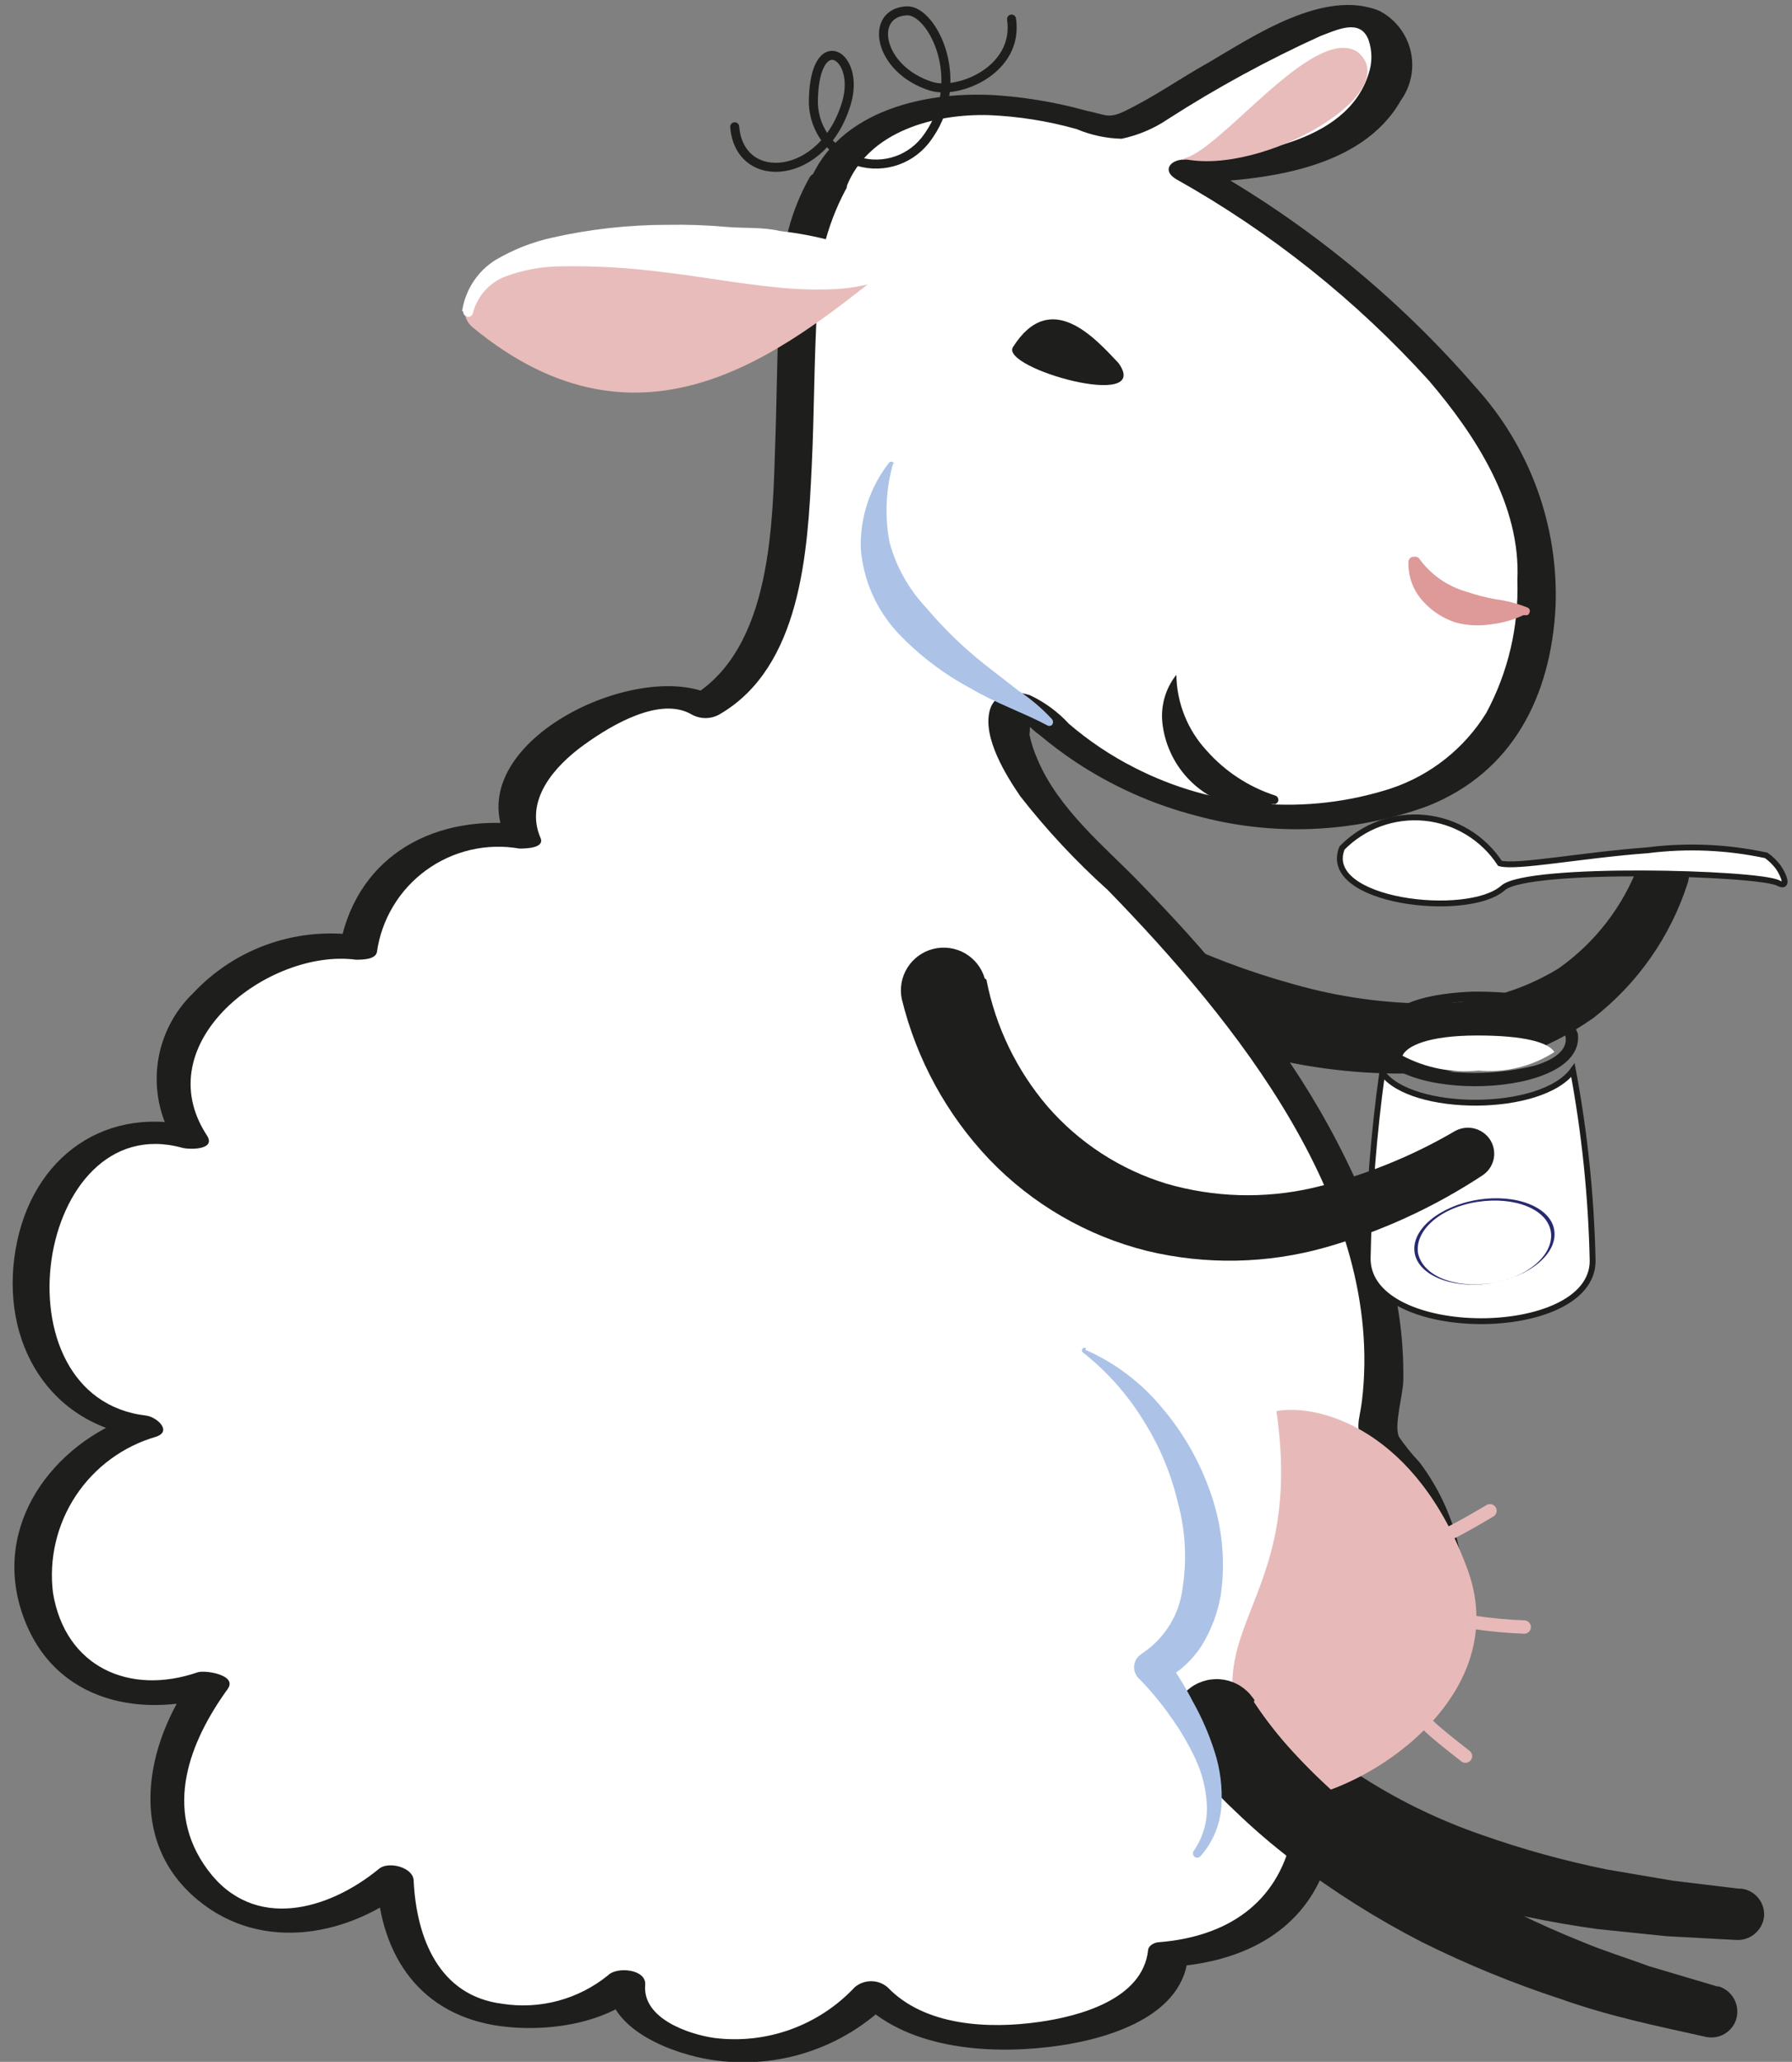 <svg width="153" height="176" viewBox="0 0 153 176" fill="none" xmlns="http://www.w3.org/2000/svg">
<rect x="0" y="0" width="153" height="176" fill="#808080" stroke="none"/>
<g clip-path="url(#clip0_705_1488)">
<path d="M109.468 145.572C109.626 145.808 109.796 146.036 109.979 146.253L110.734 147.153C111.305 147.759 111.906 148.335 112.535 148.88C113.854 150.021 115.262 151.054 116.747 151.969C119.807 153.88 123.073 155.438 126.484 156.615C129.989 157.853 133.576 158.845 137.22 159.582L142.794 160.531L148.418 161.212H148.661C149.241 161.279 149.771 161.572 150.135 162.028C150.5 162.483 150.67 163.064 150.609 163.644C150.53 164.218 150.233 164.74 149.78 165.102C149.327 165.464 148.752 165.639 148.174 165.59L142.283 165.273L136.392 164.665C132.439 164.12 128.527 163.307 124.683 162.233C120.733 161.162 116.913 159.661 113.29 157.758C111.426 156.764 109.644 155.626 107.959 154.353C107.107 153.696 106.279 152.99 105.525 152.236C105.111 151.823 104.721 151.434 104.332 150.996C103.854 150.51 103.422 149.981 103.042 149.415C102.564 148.583 102.418 147.602 102.635 146.667C102.852 145.733 103.415 144.916 104.211 144.38C105.007 143.843 105.977 143.628 106.925 143.777C107.873 143.926 108.73 144.428 109.322 145.183L109.468 145.572Z" fill="#1E1E1C"/>
<path d="M99.123 79.706C102.75 81.497 106.541 82.939 110.442 84.011C114.289 85.11 118.272 85.667 122.273 85.665C126.076 85.69 129.811 84.654 133.057 82.673C136.192 80.466 138.585 77.362 139.922 73.771C140.157 73.257 140.578 72.85 141.101 72.633C141.624 72.417 142.21 72.406 142.74 72.603C143.271 72.801 143.707 73.191 143.961 73.697C144.215 74.202 144.268 74.785 144.109 75.328C142.65 79.915 139.831 83.952 136.027 86.905C132.062 89.68 127.399 91.29 122.565 91.551C117.975 91.831 113.368 91.454 108.884 90.432C104.436 89.464 100.091 88.071 95.909 86.273C95.47 86.081 95.072 85.805 94.74 85.46C94.407 85.115 94.145 84.708 93.97 84.262C93.795 83.816 93.709 83.339 93.718 82.86C93.727 82.381 93.831 81.909 94.023 81.469C94.214 81.03 94.491 80.633 94.836 80.3C95.182 79.968 95.589 79.707 96.036 79.532C96.482 79.357 96.959 79.271 97.438 79.28C97.918 79.289 98.391 79.392 98.831 79.584H99.001L99.123 79.706Z" fill="#1E1E1C"/>
<path d="M70.616 15.713C71.955 12.064 78.236 5.497 94.789 10.848C97.589 11.773 119.132 -6.761 118.767 5.619C118.767 5.619 118.207 14.156 101.411 14.472C121.129 26.123 133.057 40.255 131.061 51.37C131.219 54.441 130.534 57.496 129.079 60.206C127.625 62.915 125.456 65.176 122.808 66.742C115.505 70.755 100.169 71.607 88.728 61.075C84.322 57.183 85.149 65.234 91.6 71.412C104.186 83.403 121.494 103.81 117.355 122.49C122.224 126.965 130.038 142.994 111.805 147.591C112.146 150.437 115.14 165.906 99.633 166.855C99.244 174.298 80.159 176.584 74.487 170.187C65.894 179.162 52.578 174.03 53.43 169.166C50.362 172.765 33.785 176.098 33.663 160.312C21.662 170.747 7.396 157.685 17.961 143.699C2.09 149.537 -3.753 127.233 12.363 121.809C-3.242 120.35 1.189 92.622 16.209 97.194C11.34 90.433 19.544 79.244 30.596 81.044C31.861 73.334 38.361 70.561 44.569 71.534C41.355 65.137 55.353 57.183 60.1 60.394C72.32 53.778 64.871 23.764 70.616 15.713Z" fill="white"/>
<path d="M72.247 16.004C74.121 11.14 79.866 9.705 84.419 9.826C86.956 9.93 89.472 10.33 91.916 11.018C93.135 11.531 94.44 11.812 95.763 11.845C97.192 11.544 98.549 10.966 99.755 10.143C103.897 7.484 108.225 5.127 112.706 3.089C114.191 2.529 116.138 1.556 116.844 3.405C117.172 4.35 117.172 5.379 116.844 6.324C114.945 12.356 106.279 13.329 101.094 13.621C99.974 13.621 99.171 14.521 100.388 15.275C108.48 19.807 115.78 25.623 122.005 32.495C125.973 37.141 129.868 43.124 129.551 49.521C129.683 53.467 128.768 57.377 126.898 60.855C125.024 63.887 122.148 66.168 118.767 67.301C115.178 68.461 111.395 68.901 107.635 68.596C103.876 68.291 100.213 67.248 96.858 65.526C94.848 64.506 92.968 63.248 91.259 61.78C90.322 60.764 89.198 59.939 87.948 59.347C86.561 58.885 84.906 59.08 84.492 60.685C83.907 62.996 85.903 66.207 87.121 67.982C89.373 70.862 91.874 73.54 94.594 75.984C105.427 87.124 118.28 102.91 116.284 119.571C116.089 121.225 115.578 122.003 116.576 123.244C117.234 124.071 117.915 124.849 118.499 125.676C119.936 127.837 120.936 130.258 121.445 132.802C122.906 140.294 117.672 144.769 110.904 146.593C110.714 146.623 110.544 146.727 110.43 146.882C110.316 147.037 110.268 147.23 110.296 147.421C110.831 150.527 110.831 153.702 110.296 156.809C109.03 162.549 104.672 165.322 98.976 165.784C98.635 165.784 98.075 166.028 98.027 166.441C97.588 170.649 92.184 172.108 88.703 172.595C84.419 173.203 78.966 172.96 75.777 169.627C75.385 169.296 74.889 169.115 74.377 169.115C73.864 169.115 73.368 169.296 72.977 169.627C71.462 171.246 69.584 172.482 67.498 173.235C65.412 173.988 63.176 174.235 60.976 173.957C58.785 173.64 54.841 172.303 55.085 169.433C55.207 168.071 52.651 167.852 51.92 168.606C50.667 169.624 49.212 170.368 47.652 170.787C46.092 171.206 44.46 171.291 42.864 171.038C37.485 170.357 35.562 165.444 35.318 160.555C35.318 159.387 33.176 158.852 32.373 159.509C28.064 163.06 21.686 164.884 17.767 159.655C13.847 154.425 16.233 148.612 19.446 144.161C20.298 142.969 17.499 142.532 16.866 142.751C11.072 144.745 5.57 142.313 4.524 135.964C4.166 133.059 4.856 130.12 6.471 127.677C8.087 125.234 10.52 123.447 13.336 122.636C14.748 122.149 13.336 120.933 12.484 120.836C-0.686 119.303 3.063 94.543 15.551 97.972C16.184 98.142 18.473 98.167 17.669 96.926C12.46 88.973 22.976 80.946 30.376 81.919C30.912 81.919 32.032 81.919 32.178 81.287C32.372 79.897 32.845 78.56 33.568 77.356C34.29 76.152 35.248 75.106 36.384 74.28C37.52 73.454 38.81 72.865 40.179 72.547C41.547 72.23 42.966 72.191 44.349 72.433C44.739 72.433 46.54 72.433 46.151 71.533C44.763 68.298 47.344 65.404 49.827 63.604C52.31 61.804 56.424 59.42 59.077 61.001C59.432 61.193 59.83 61.294 60.233 61.294C60.637 61.294 61.035 61.193 61.39 61.001C68.425 56.964 68.961 47.04 69.302 39.865C69.521 35.365 69.496 30.841 69.764 26.317C69.7 22.792 70.538 19.309 72.198 16.199C72.977 15.007 69.764 14.083 69.131 15.129C67.569 17.9 66.732 21.02 66.697 24.201C66.332 28.506 66.356 32.86 66.21 37.189C65.966 44.486 66.015 55.432 58.907 59.542H61.195C55.012 55.894 39.529 63.117 43.084 71.314L44.861 70.414C37.363 69.393 30.62 72.847 29.062 80.533L30.888 79.9C28.274 79.463 25.593 79.678 23.082 80.527C20.572 81.376 18.311 82.832 16.501 84.765C14.841 86.359 13.772 88.468 13.466 90.747C13.162 93.027 13.639 95.342 14.821 97.315L16.939 96.27C9.125 94.129 2.698 98.702 1.335 106.631C-0.029 114.56 4.183 121.711 12.314 122.66L11.437 120.836C4.475 123.268 -0.735 130.224 1.943 137.862C4.621 145.499 12.46 146.812 18.984 144.526L16.549 143.115C12.387 148.856 10.756 157.125 16.89 162.184C22.416 166.757 29.962 165.249 35.123 160.993L32.154 159.971C32.324 166.441 35.464 171.695 42.159 172.862C46.273 173.567 52.091 172.862 55.085 169.652L51.92 168.825C51.555 172.935 56.789 175.051 60.075 175.708C62.961 176.275 65.943 176.111 68.749 175.232C71.556 174.352 74.097 172.785 76.142 170.673H73.318C77.262 174.832 84.151 175.367 89.506 174.735C93.84 174.249 100.85 172.449 101.41 167.171L100.437 167.852C106.255 167.389 111.415 164.787 113.29 158.974C114.23 155.266 114.347 151.397 113.631 147.639L113.046 148.491C118.572 147.007 124.171 143.821 124.975 137.618C125.308 133.038 123.967 128.492 121.201 124.825C120.562 124.149 119.976 123.426 119.449 122.66C118.986 121.687 119.79 119.133 119.814 117.795C119.871 113.92 119.27 110.063 118.037 106.388C115.183 98.323 110.868 90.853 105.305 84.352C102.871 81.189 100.047 78.174 97.223 75.255C94.399 72.336 90.383 69.101 88.581 64.82C88.281 64.149 88.053 63.448 87.9 62.728C87.95 62.243 87.95 61.754 87.9 61.269H87.048L87.656 61.755C87.994 62.125 88.37 62.46 88.776 62.753C89.696 63.522 90.655 64.245 91.649 64.918C94.861 67.076 98.417 68.671 102.165 69.636C108.664 71.411 115.555 71.122 121.883 68.809C129.186 65.915 132.424 59.372 132.813 51.783C133.078 44.879 130.622 38.145 125.973 33.03C119.324 25.348 111.382 18.886 102.506 13.937L101.8 15.591C107.837 15.396 116.235 14.496 119.595 8.586C120.032 7.979 120.333 7.286 120.478 6.553C120.624 5.82 120.609 5.065 120.436 4.338C120.263 3.611 119.935 2.93 119.475 2.341C119.014 1.752 118.433 1.269 117.769 0.924C113.046 -0.997 107.034 3.089 103.163 5.351C100.729 6.713 98.538 8.27 96.079 9.461C94.619 10.167 94.472 9.802 92.793 9.461C90.342 8.78 87.831 8.34 85.295 8.148C79.233 7.71 71.565 9.34 69.082 15.615C68.522 16.661 71.736 17.269 72.247 16.004Z" fill="#1E1E1C"/>
<path d="M62.729 10.823C63.143 16.004 70.373 15.42 72.296 8.707C73.44 4.694 69.618 2.359 69.448 8.415C69.397 9.542 69.704 10.655 70.324 11.597C70.945 12.539 71.847 13.261 72.902 13.66C73.957 14.059 75.112 14.115 76.201 13.819C77.29 13.524 78.257 12.893 78.966 12.015C82.812 7.151 79.623 0.802 77.408 0.924C74.146 1.094 74.974 5.959 79.526 7.37C81.838 8.075 86.999 5.983 86.366 1.629" stroke="#1E1E1C" stroke-width="0.77" stroke-linecap="round" stroke-linejoin="round"/>
<path d="M121.129 47.624C122.125 49.034 123.578 50.056 125.243 50.519C126.037 50.79 126.851 51.002 127.677 51.151C128.612 51.269 129.528 51.506 130.403 51.856C130.448 51.871 130.489 51.897 130.523 51.929C130.557 51.962 130.583 52.003 130.599 52.047C130.616 52.091 130.622 52.139 130.617 52.186C130.613 52.233 130.598 52.278 130.574 52.319C130.562 52.366 130.538 52.409 130.503 52.443C130.469 52.477 130.426 52.502 130.379 52.513H130.062C129.187 52.924 128.249 53.187 127.287 53.292C126.298 53.447 125.287 53.397 124.317 53.146C123.23 52.801 122.255 52.171 121.494 51.321C120.707 50.464 120.265 49.347 120.252 48.184V47.989C120.249 47.928 120.258 47.866 120.28 47.808C120.302 47.751 120.336 47.698 120.38 47.655C120.423 47.611 120.476 47.577 120.534 47.555C120.591 47.533 120.653 47.523 120.715 47.527C120.787 47.513 120.861 47.514 120.932 47.531C121.004 47.547 121.071 47.579 121.129 47.624Z" fill="#DE9999"/>
<path d="M100.437 57.597C100.469 60.009 101.397 62.324 103.042 64.091C104.612 65.863 106.63 67.182 108.884 67.909C108.98 67.943 109.059 68.012 109.105 68.103C109.15 68.194 109.159 68.299 109.127 68.396C109.081 68.505 108.993 68.592 108.884 68.639H108.641C107.229 69.102 105.696 69.033 104.332 68.445C102.955 67.884 101.755 66.962 100.86 65.776C99.964 64.59 99.406 63.184 99.244 61.707C99.086 60.234 99.514 58.757 100.437 57.597Z" fill="#1E1E1C"/>
<path fill-rule="evenodd" clip-rule="evenodd" d="M86.488 29.625C85.344 31.425 98.465 35.122 95.495 30.987C93.572 28.968 89.726 24.517 86.488 29.625Z" fill="#1E1E1C"/>
<path d="M100.997 13.548C104.161 12.964 112.073 2.116 115.87 4.402C120.179 7.856 107.74 15.08 100.997 13.548Z" fill="#E8BCBA"/>
<path d="M76.264 39.525C75.629 41.722 75.521 44.039 75.947 46.286C76.511 48.371 77.581 50.284 79.063 51.856C80.567 53.642 82.247 55.272 84.078 56.721L86.926 58.934C87.976 59.629 88.941 60.445 89.799 61.366C89.867 61.439 89.905 61.534 89.905 61.634C89.905 61.733 89.867 61.829 89.799 61.901C89.738 61.943 89.665 61.966 89.592 61.966C89.518 61.966 89.446 61.943 89.385 61.901C87.437 60.855 84.954 60.004 82.836 58.739C80.556 57.518 78.485 55.942 76.702 54.069C74.826 52.077 73.692 49.501 73.489 46.773C73.432 44.132 74.292 41.554 75.923 39.476C75.958 39.441 76.004 39.417 76.053 39.409C76.102 39.4 76.153 39.407 76.198 39.428C76.243 39.45 76.281 39.484 76.305 39.528C76.33 39.571 76.341 39.621 76.337 39.67L76.264 39.525Z" fill="#ACC3E7"/>
<path d="M75.363 23.277C69.862 26.122 59.856 18.412 45.202 21.988C41.039 23.107 38.41 26.244 40.333 27.922C54.891 39.962 67.062 29.771 75.363 23.277Z" fill="#E8BCBA"/>
<path d="M39.456 26.561C39.586 25.675 39.906 24.827 40.393 24.076C40.88 23.325 41.524 22.687 42.28 22.207C43.791 21.312 45.434 20.663 47.149 20.285C50.4 19.552 53.724 19.185 57.057 19.191C58.681 19.161 60.307 19.218 61.925 19.361C63.508 19.507 65.09 19.361 66.624 19.726C68.137 19.893 69.634 20.177 71.103 20.577C72.515 20.966 73.951 21.404 74.876 21.696L76.069 22.085C76.129 22.104 76.185 22.135 76.233 22.177C76.281 22.218 76.32 22.269 76.347 22.326C76.374 22.383 76.39 22.445 76.392 22.508C76.394 22.571 76.384 22.634 76.361 22.693C76.372 22.741 76.372 22.791 76.361 22.839C75.675 23.659 74.715 24.203 73.659 24.372C72.81 24.556 71.947 24.662 71.079 24.688C69.454 24.754 67.826 24.697 66.21 24.517C63.021 24.201 59.905 23.618 56.789 23.253C53.707 22.841 50.598 22.671 47.49 22.742C45.992 22.796 44.512 23.091 43.108 23.617C42.442 23.882 41.849 24.299 41.375 24.836C40.901 25.373 40.561 26.014 40.382 26.706C40.374 26.763 40.354 26.818 40.322 26.866C40.291 26.914 40.249 26.955 40.201 26.985C40.152 27.015 40.097 27.034 40.04 27.041C39.983 27.047 39.925 27.041 39.87 27.023C39.774 27 39.689 26.943 39.631 26.863C39.573 26.782 39.545 26.684 39.554 26.585L39.456 26.561Z" fill="white"/>
<path d="M125.754 85.47C124.184 85.502 122.63 85.79 121.153 86.322C117.234 87.83 117.915 90.359 121.786 91.186C124.841 91.783 127.989 91.709 131.012 90.967C135.248 89.703 134.006 87.076 130.428 86.103C128.905 85.688 127.332 85.491 125.754 85.519V85.47ZM125.754 84.644C128.846 84.644 133.398 84.789 134.712 88.219C135.467 93.91 118.28 94.178 117.501 89.168C117.501 85.325 122.833 84.765 125.754 84.644Z" fill="#1E1E1C"/>
<path d="M134.299 91.356C135.302 96.726 135.864 102.168 135.978 107.628C135.978 114.512 116.771 114.536 116.771 107.434C116.869 102.12 117.283 96.816 118.013 91.551C120.423 94.98 131.621 95.053 134.299 91.356Z" fill="white" stroke="#1E1E1C" stroke-width="0.5" stroke-miterlimit="10"/>
<path d="M126.119 88.389C130.16 88.389 132.181 88.973 132.716 89.8C130.795 91.035 128.515 91.591 126.241 91.381C123.997 91.612 121.735 91.171 119.741 90.116C120.082 89.314 121.883 88.389 126.119 88.389Z" fill="white"/>
<path fill-rule="evenodd" clip-rule="evenodd" d="M134.469 104.783C134.883 107.409 131.718 110.061 127.385 110.766C123.052 111.471 119.23 109.89 118.816 107.264C118.402 104.637 121.567 101.986 125.9 101.304C130.233 100.623 134.055 102.18 134.469 104.783Z" fill="white"/>
<path fill-rule="evenodd" clip-rule="evenodd" d="M132.701 105.01C132.41 103.055 129.483 101.881 126.187 102.409C122.892 102.937 120.469 104.971 120.779 106.927C121.089 108.882 124.016 110.056 127.312 109.528C130.607 109 133.011 106.986 132.701 105.01ZM121.07 106.966C120.779 105.01 123.008 103.055 126.187 102.585C129.367 102.116 132.119 103.231 132.41 105.147C132.701 107.064 130.471 109.059 127.292 109.528C124.113 109.997 121.477 108.883 121.07 106.966Z" fill="#28296E"/>
<path d="M123.506 107.792C123.451 107.808 123.417 107.823 123.417 107.823C123.447 107.814 123.477 107.804 123.506 107.792Z" fill="#28296E"/>
<path d="M123.514 130.978C124.196 130.759 127.214 128.959 127.214 128.959L123.514 130.978Z" fill="#E7BAB9"/>
<path d="M123.514 130.978C124.196 130.759 127.214 128.959 127.214 128.959" stroke="#E7BAB9" stroke-width="1.14" stroke-linecap="round" stroke-linejoin="round"/>
<path d="M125.924 138.494C127.32 138.701 128.726 138.831 130.136 138.883L125.924 138.494Z" fill="#E7BAB9"/>
<path d="M125.924 138.494C127.32 138.701 128.726 138.831 130.136 138.883" stroke="#E7BAB9" stroke-width="1.14" stroke-linecap="round" stroke-linejoin="round"/>
<path d="M121.883 147.202C122.346 147.761 125.121 149.902 125.121 149.902L121.883 147.202Z" fill="#E7BAB9"/>
<path d="M121.883 147.202C122.346 147.761 125.121 149.902 125.121 149.902" stroke="#E7BAB9" stroke-width="1.14" stroke-linecap="round" stroke-linejoin="round"/>
<path d="M108.543 153.477C113.631 154.717 129.673 146.01 125.316 134.019C120.958 122.028 112.633 119.79 108.982 120.447C111.659 138.932 99.658 138.713 108.543 153.477Z" fill="#E7BAB9"/>
<path d="M107.058 145.28C108.054 146.786 109.169 148.21 110.393 149.537C111.709 150.97 113.107 152.327 114.58 153.599C117.619 156.173 120.877 158.477 124.318 160.482C127.776 162.508 131.38 164.272 135.102 165.76C136.952 166.539 138.875 167.122 140.774 167.828L146.592 169.555H146.738C147.302 169.729 147.775 170.117 148.057 170.635C148.338 171.153 148.407 171.76 148.247 172.327C148.088 172.87 147.727 173.331 147.238 173.616C146.749 173.901 146.169 173.988 145.618 173.86C143.549 173.398 141.48 172.96 139.411 172.449C137.341 171.938 135.296 171.355 133.3 170.649C129.228 169.317 125.257 167.691 121.421 165.785C117.558 163.799 113.876 161.479 110.418 158.853C108.662 157.518 106.988 156.08 105.403 154.547C103.7 152.951 102.159 151.192 100.802 149.294C100.514 148.89 100.309 148.433 100.198 147.95C100.087 147.466 100.072 146.966 100.155 146.477C100.237 145.988 100.415 145.52 100.679 145.1C100.942 144.68 101.286 144.315 101.691 144.028C102.095 143.74 102.552 143.535 103.036 143.424C103.519 143.313 104.02 143.299 104.51 143.381C104.999 143.464 105.467 143.641 105.888 143.905C106.309 144.168 106.673 144.512 106.961 144.916L107.107 145.11L107.058 145.28Z" fill="#1E1E1C"/>
<path d="M92.452 115.412C102.847 121.444 106.279 138.105 98.246 142.386C98.246 142.386 107.058 152.115 102.189 158.293" fill="white"/>
<path d="M92.671 115.217C95.224 116.341 97.475 118.049 99.244 120.204C101.068 122.356 102.471 124.831 103.383 127.5C104.352 130.27 104.644 133.23 104.234 136.135C103.973 137.669 103.419 139.139 102.604 140.465C101.723 141.82 100.485 142.906 99.025 143.602L99.415 141.365C100.334 142.591 101.148 143.893 101.849 145.256C102.609 146.608 103.229 148.035 103.699 149.513C104.185 151.01 104.384 152.587 104.283 154.158C104.181 155.754 103.547 157.27 102.482 158.463C102.409 158.532 102.314 158.57 102.214 158.57C102.114 158.57 102.019 158.532 101.946 158.463C101.889 158.391 101.858 158.301 101.858 158.208C101.858 158.115 101.889 158.026 101.946 157.953C102.721 156.816 103.105 155.459 103.042 154.085C102.976 152.703 102.636 151.347 102.044 150.096C101.448 148.822 100.73 147.609 99.901 146.472C99.1 145.329 98.204 144.255 97.224 143.262C97.098 143.137 96.999 142.99 96.931 142.827C96.864 142.664 96.829 142.489 96.829 142.313C96.829 142.137 96.864 141.962 96.931 141.799C96.999 141.637 97.098 141.489 97.224 141.365L97.467 141.17L97.71 141C98.61 140.369 99.365 139.555 99.927 138.612C100.49 137.669 100.846 136.617 100.972 135.527C101.349 133.093 101.208 130.606 100.559 128.23C99.977 125.766 98.99 123.415 97.637 121.274C96.275 119.046 94.528 117.078 92.477 115.461C92.451 115.445 92.429 115.424 92.411 115.399C92.394 115.375 92.381 115.347 92.374 115.318C92.368 115.288 92.367 115.258 92.372 115.228C92.377 115.198 92.388 115.17 92.404 115.144C92.42 115.119 92.44 115.097 92.465 115.079C92.49 115.062 92.517 115.049 92.547 115.042C92.576 115.036 92.607 115.035 92.636 115.04C92.666 115.045 92.695 115.056 92.72 115.072L92.671 115.217Z" fill="#ACC3E7"/>
<path d="M84.224 83.646C85.003 87.645 86.806 91.374 89.458 94.47C92.151 97.563 95.66 99.838 99.585 101.037C103.649 102.218 107.947 102.343 112.073 101.402C116.351 100.399 120.454 98.759 124.244 96.537C124.763 96.255 125.371 96.186 125.939 96.344C126.508 96.504 126.991 96.878 127.287 97.388C127.569 97.885 127.647 98.471 127.507 99.023C127.366 99.576 127.017 100.053 126.533 100.356C122.408 103.068 117.893 105.135 113.144 106.485C108.181 107.884 102.942 107.985 97.929 106.777C92.807 105.496 88.15 102.798 84.492 98.994C80.835 95.155 78.25 90.425 76.994 85.276C76.803 84.352 76.977 83.39 77.481 82.592C77.984 81.794 78.777 81.222 79.693 80.996C80.609 80.769 81.578 80.906 82.395 81.377C83.213 81.849 83.816 82.618 84.078 83.524C84.078 83.524 84.224 83.597 84.224 83.646Z" fill="#1E1E1C"/>
<path d="M150.803 73.017C147.477 72.3 144.052 72.152 140.676 72.579C135.053 72.993 129.478 74.088 128.066 73.698C127.354 72.611 126.407 71.698 125.294 71.025C124.182 70.353 122.933 69.938 121.638 69.812C120.344 69.686 119.038 69.852 117.817 70.297C116.595 70.742 115.489 71.456 114.58 72.385C112.73 76.982 125.316 78.466 128.334 75.79C130.428 73.942 150.097 74.477 151.826 75.377C152.702 75.839 152.385 74.841 151.826 74.015C151.536 73.634 151.191 73.298 150.803 73.017Z" fill="white" stroke="#1E1E1C" stroke-width="0.5" stroke-miterlimit="10"/>
</g>
<defs>
<clipPath id="clip0_705_1488">
<rect width="152" height="176" fill="white" transform="translate(0.994)"/>
</clipPath>
</defs>
</svg>
